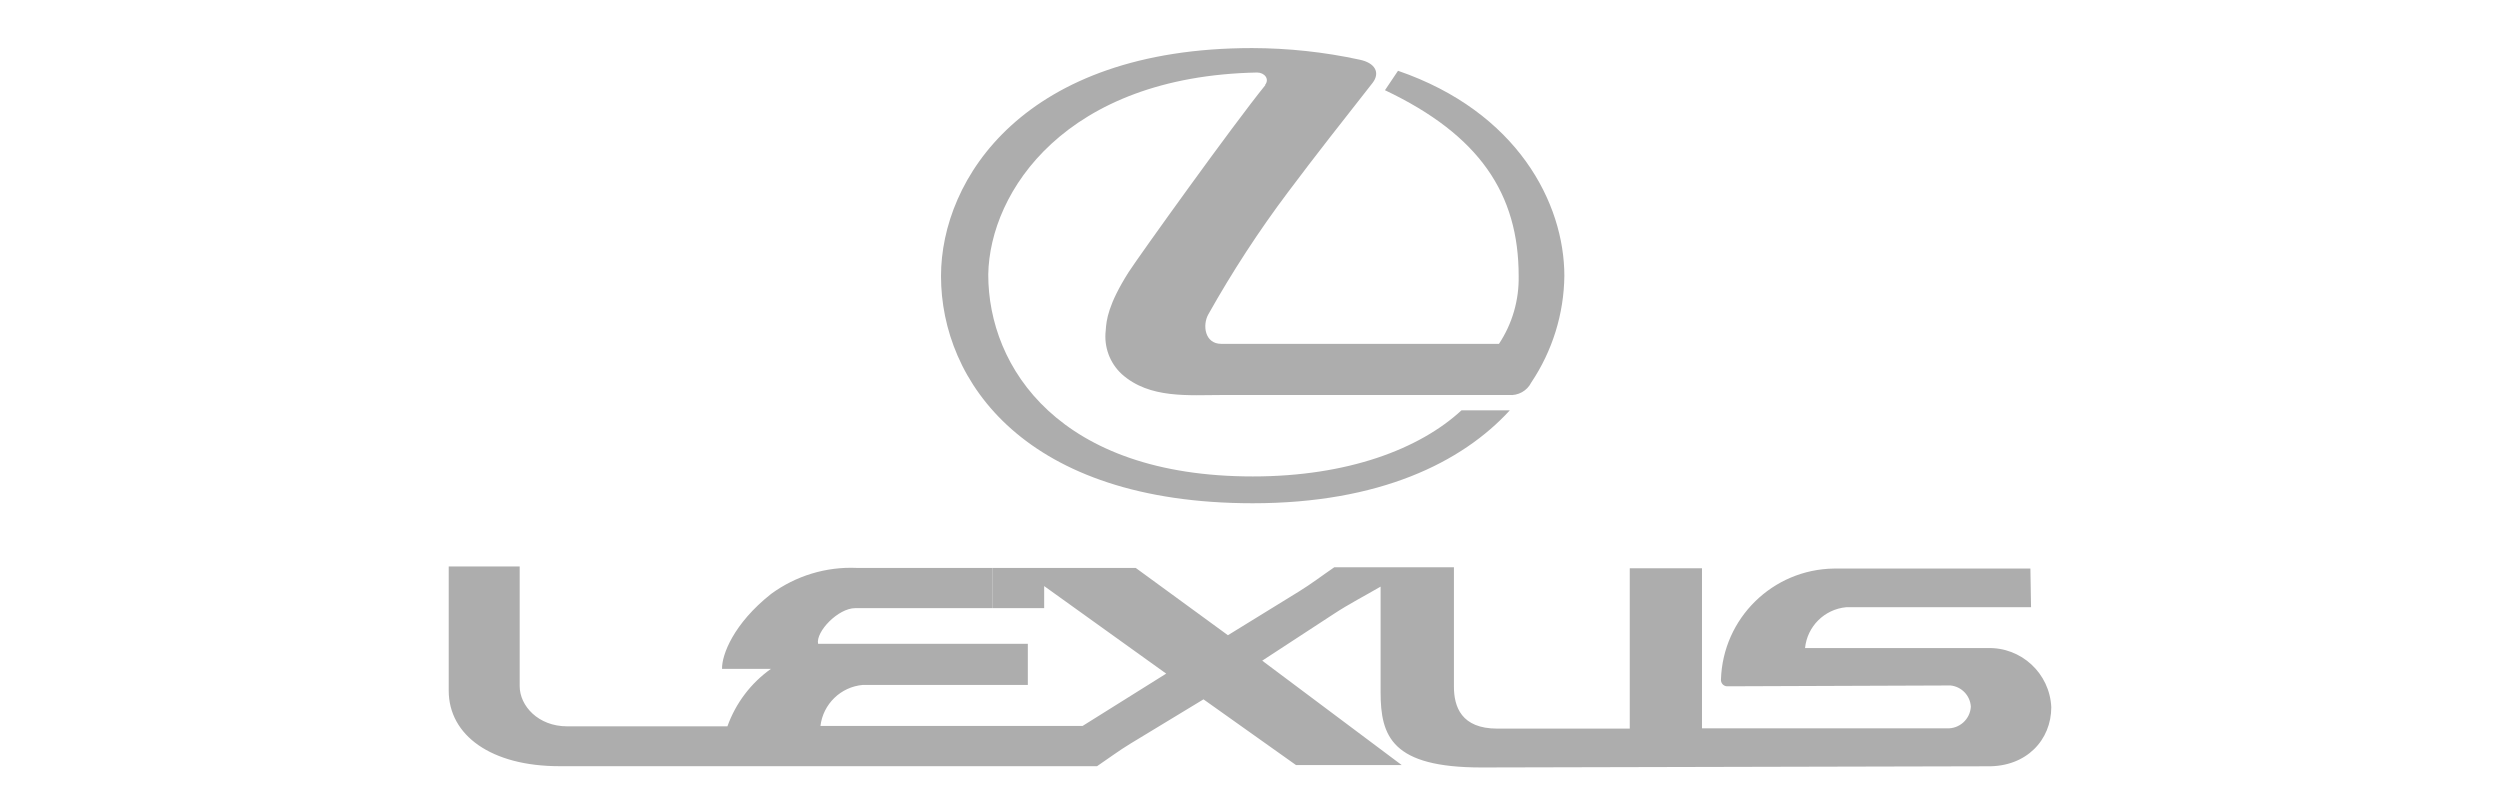 <svg width="156" height="50" viewBox="0 0 156 50" fill="none" xmlns="http://www.w3.org/2000/svg">
<path fill-rule="evenodd" clip-rule="evenodd" d="M78.962 5.305C76.924 7.82 71.108 15.93 70.425 16.983C69.151 18.997 69.037 19.97 68.997 20.619C68.877 21.638 69.247 22.651 69.999 23.345C71.734 24.898 74.176 24.648 76.338 24.648H94.151C94.731 24.699 95.289 24.392 95.551 23.868C96.871 21.899 97.588 19.589 97.616 17.221C97.616 12.669 94.68 6.978 87.236 4.417L86.422 5.629C92.324 8.429 94.765 12.094 94.765 17.221C94.794 18.724 94.367 20.203 93.536 21.456H76.207C75.171 21.456 75.024 20.283 75.399 19.617C76.885 16.971 78.54 14.427 80.362 12.003C82.109 9.67 83.839 7.479 85.648 5.174C86.138 4.537 85.814 3.922 84.835 3.723C82.632 3.245 80.39 3.006 78.136 3C63.909 3 58.719 11.161 58.719 17.227C58.719 23.789 63.961 31.403 78.171 31.403C86.064 31.403 91.225 28.865 94.213 25.604H91.197C88.585 28.017 84.1 29.73 78.171 29.73C66.134 29.73 61.667 22.964 61.667 17.136C61.752 11.935 66.516 4.758 78.444 4.525C78.893 4.525 79.246 4.924 78.933 5.31L78.962 5.305Z" fill="#ADADAD"/>
<path fill-rule="evenodd" clip-rule="evenodd" d="M121.717 42.773C122.406 42.847 122.941 43.405 122.981 44.099C122.935 44.885 122.264 45.488 121.478 45.448H106.204V35.461H101.697V45.465H93.428C91.186 45.465 90.725 44.099 90.725 42.847V35.398H83.258C82.524 35.899 81.813 36.445 81.05 36.912L76.623 39.638L70.869 35.438H61.918V37.948H65.156V36.571L72.77 42.034L67.552 45.3H61.918V47.81H68.456C69.156 47.338 69.822 46.837 70.545 46.399L75.098 43.639L80.874 47.742H87.47L78.763 41.226L83.224 38.312C84.175 37.686 85.176 37.174 86.149 36.605V43.189C86.149 45.966 86.861 47.89 92.449 47.89L124.016 47.816C126.458 47.855 128 46.165 128 44.128C127.903 42.017 126.128 40.372 124.016 40.44H112.635C112.771 39.086 113.841 38.022 115.196 37.891H126.737L126.697 35.478H114.439C110.614 35.529 107.507 38.579 107.388 42.398C107.371 42.62 107.536 42.808 107.752 42.825C107.78 42.825 107.809 42.825 107.837 42.825L121.729 42.773H121.717ZM61.918 42.739V40.173H64.137V42.739H61.918ZM61.918 35.438H53.467C51.549 35.353 49.665 35.927 48.117 37.06C45.778 38.909 45.033 40.861 45.056 41.738H48.106C46.854 42.626 45.909 43.877 45.391 45.323H35.392C33.588 45.323 32.428 44.048 32.428 42.813V35.347H28V43.098C28 45.886 30.652 47.81 34.903 47.81H61.918V45.3H51.196C51.361 43.929 52.465 42.859 53.842 42.739H61.918V40.173H51.048C50.894 39.422 52.294 37.948 53.37 37.948H61.906V35.438C61.906 35.438 61.918 35.438 61.918 35.438Z" fill="#ADADAD"/>
</svg>
